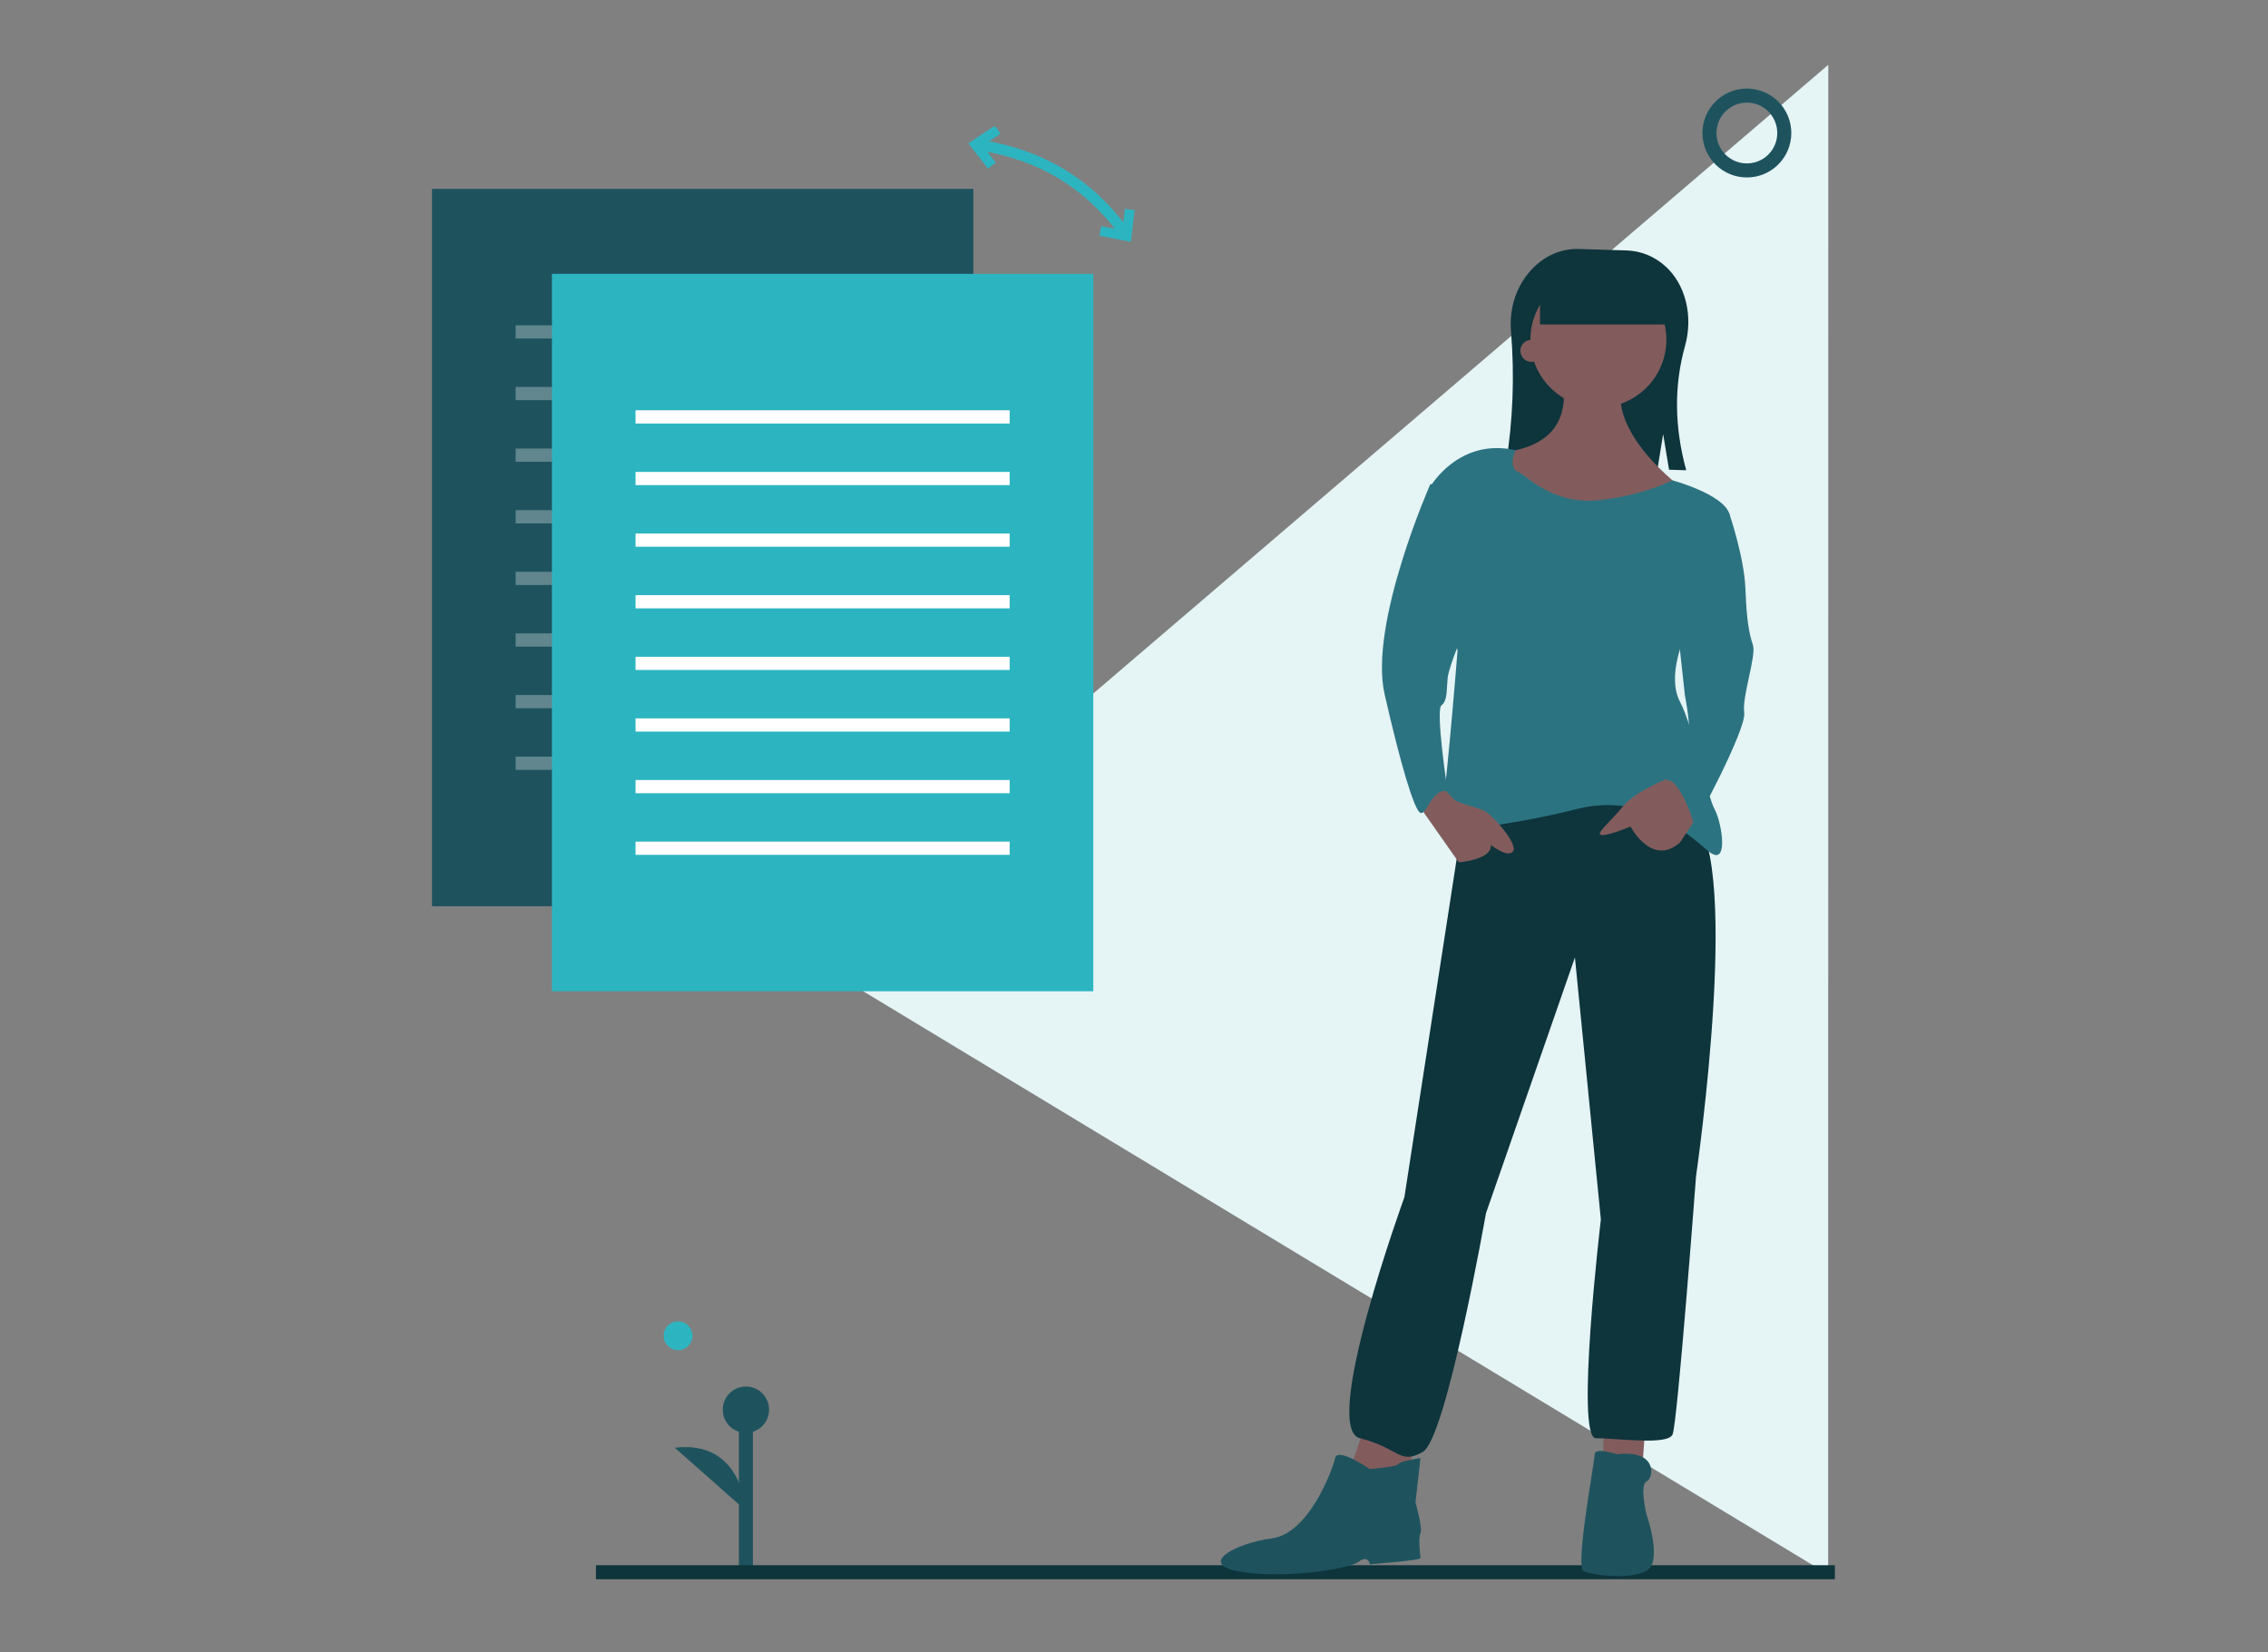 <svg xmlns="http://www.w3.org/2000/svg" width="210" height="153" viewBox="0 0 210 153"><rect x="0" y="0" width="210" height="153" fill="#808080" stroke="none"/><g fill="none" transform="translate(40 6)"><path fill="#E5F4F5" d="M33.519 81.912L129.287 0 129.276 139.781z"></path><circle cx="22.782" cy="117.682" r="1.332" fill="#2CB5C1"></circle><path fill="#1E535E" d="M29.716 124.527L29.716 139.689 28.416 139.689 28.416 124.527z"></path><circle cx="29.066" cy="124.527" r="2.144" fill="#1E535E"></circle><path fill="#1E535E" d="M29.066 133.872s-.307-6.588-6.586-5.822M0 11.489H50.125V77.915H0z"></path><path fill="#FFF" d="M7.743 24.123H42.382V25.346H7.743zM7.743 29.828H42.382V31.051H7.743zM7.743 35.533H42.382V36.756H7.743zM7.743 41.239H42.382V42.462H7.743zM7.743 46.944H42.382V48.167H7.743zM7.743 52.649H42.382V53.872H7.743zM7.743 58.355H42.382V59.578H7.743zM7.743 64.06H42.382V65.283H7.743z" opacity=".3"></path><path fill="#2CB5C1" d="M11.105 19.357H61.23V85.783H11.105z"></path><path fill="#FFF" d="M18.848 31.991H53.487V33.214H18.848zM18.848 37.696H53.487V38.919H18.848zM18.848 43.401H53.487V44.624H18.848zM18.848 49.107H53.487V50.33H18.848zM18.848 54.812H53.487V56.035H18.848zM18.848 60.517H53.487V61.74H18.848zM18.848 66.223H53.487V67.446H18.848zM18.848 71.928H53.487V73.151H18.848z"></path><path fill="#2CB5C1" stroke="#2CB5C1" stroke-width=".5" d="M52.06 5.977l.226.339-1.357.905.038.006c5.58.92 9.99 3.592 13.217 8.01l.194-1.619.405.05-.292 2.429-2.403-.468.078-.4 1.642.32-.036-.051c-3.163-4.315-7.475-6.913-12.95-7.8l1.027 1.318-.323.25-1.502-1.931 2.035-1.358z"></path><path fill="#0E343C" d="M129.898 138.927L129.898 140.227 15.18 140.227 15.18 138.927zM113.465 37.46l.53-3.27.546 3.303 1.592.05c-1.09-3.958-1.15-7.81-.107-11.53.76-2.714.068-5.717-1.896-7.422-.967-.858-2.201-1.354-3.493-1.401l-4.458-.138c-2.63-.082-4.93 1.757-5.88 4.41-.359 1.052-.49 2.169-.387 3.276.335 4.1.174 8.225-.48 12.287l14.033.435z"></path><path fill="#825C5C" d="M104.339 27.96s2.746 6.98-5.035 7.896c-7.78.915 6.751 8.81 6.751 8.81l9.955-5.263s-8.01-5.721-5.492-10.87l-6.18-.572zM86.488 125.68L84.2 132.431 90.036 132.431 91.065 127.168zM108.458 125.68L108.458 130.715 112.005 130.715 112.463 124.536z"></path><path fill="#1E535E" d="M86.832 130.028s-2.975-2.06-3.204-1.03c-.23 1.03-2.403 6.98-5.836 7.438-3.433.458-6.98 2.403-2.975 3.09 4.005.686 10.07-.23 10.985-.916.915-.686 1.03.229 1.03.229s4.691-.343 4.691-.572c0-.23-.229-1.831 0-2.289.229-.457-.458-2.86-.458-2.86l.458-4.12s-2.06.344-2.06.572c0 .23-2.631.458-2.631.458zM109.717 128.655s-2.06-.686-2.06 0c0 .687-1.83 10.35-1.03 10.808.801.458 5.607.978 6.294-.51.686-1.487-.458-4.691-.458-4.691s-.687-2.746 0-3.09c.686-.343 1.03-2.975-2.746-2.517z"></path><path fill="#0E343C" d="M95.642 68.582l-5.606 36.273s-7.781 21.397-4.12 22.313c3.662.915 3.662 2.517 5.836 1.258 2.174-1.258 5.836-22.084 5.836-22.084l8.238-23.686 2.403 24.258s-2.403 20.254-.458 20.254c1.946 0 6.637.686 7.095-.344.458-1.03 2.174-23.915 2.174-23.915s4.545-31.21-.76-33.627c-5.305-2.417-20.638-.7-20.638-.7z"></path><circle cx="108" cy="25.443" r="6.293" fill="#825C5C"></circle><path fill="#2C7381" d="M100.515 37.68c.312.156.606.343.88.559.987.809 3.404 2.426 6.605 2.08 4.234-.458 6.849-1.846 6.849-1.846s4.708 1.273 5.28 3.104c.573 1.831-4.119 11.328-4.119 11.328s-1.716 3.662-.458 6.065c1.26 2.403 2.518 8.696 3.204 9.955.687 1.259 1.373 5.492-.572 3.89-1.945-1.602-5.95-5.492-12.243-3.89-6.294 1.602-13.16 2.288-12.702 1.716.458-.572 1.717-16.362 1.717-16.362l-2.518-15.22s2.624-4.567 7.892-3.37c0 0-.732 1.511.185 1.99z"></path><path fill="#825C5C" d="M91.294 68.467l3.776 5.378s3.09-.229 2.975-1.602c0 0 1.602 1.259 2.06.572.458-.686-1.945-3.432-2.746-3.776-.801-.343-2.403-.686-2.746-1.03-.344-.343-1.488-1.601-1.488-1.601l-1.83 2.06zM114.751 65.95s-3.3 1.26-4.453 2.69c-1.153 1.43-2.755 2.688-1.954 2.688.8 0 2.631-.801 2.631-.801s1.946 3.776 4.577 1.487l1.831-2.746s-.457-3.776-2.632-3.318z"></path><path fill="#2C7381" d="M94.04 38.831h-1.602s-5.72 12.93-4.233 19.452c1.487 6.523 2.746 10.756 3.318 10.985.572.23 1.144-2.382 2.517-1.992 0 0-1.144-7.505-.572-7.963.572-.457.458-1.373.572-2.517.115-1.144 1.602-4.577 1.602-4.577L94.04 38.83zM117.498 41.234l2.631.343s1.374 4.005 1.488 6.98c.114 2.975.343 4.12.687 5.15.343 1.03-1.03 4.805-.801 6.293.228 1.487-4.692 10.756-4.692 10.298 0-.458-1.487-4.463-2.517-4.005 0 0 .8-2.288 1.716-2.86.916-.573 0-5.035 0-5.035l-.8-7.323 2.288-9.841z"></path><path fill="#0E343C" d="M102.594 18.746H114.208V24.044H102.594z"></path><ellipse cx="101.779" cy="26.489" fill="#825C5C" rx="1" ry="1.019" transform="rotate(-14.173 101.779 26.489)"></ellipse><path fill="#1E535E" d="M121.748 2.203c-2.272 0-4.114 1.842-4.114 4.114s1.842 4.114 4.114 4.114 4.114-1.842 4.114-4.114-1.842-4.114-4.114-4.114zm0 1.3c1.554 0 2.814 1.26 2.814 2.814s-1.26 2.814-2.814 2.814-2.814-1.26-2.814-2.814 1.26-2.814 2.814-2.814z"></path></g></svg>